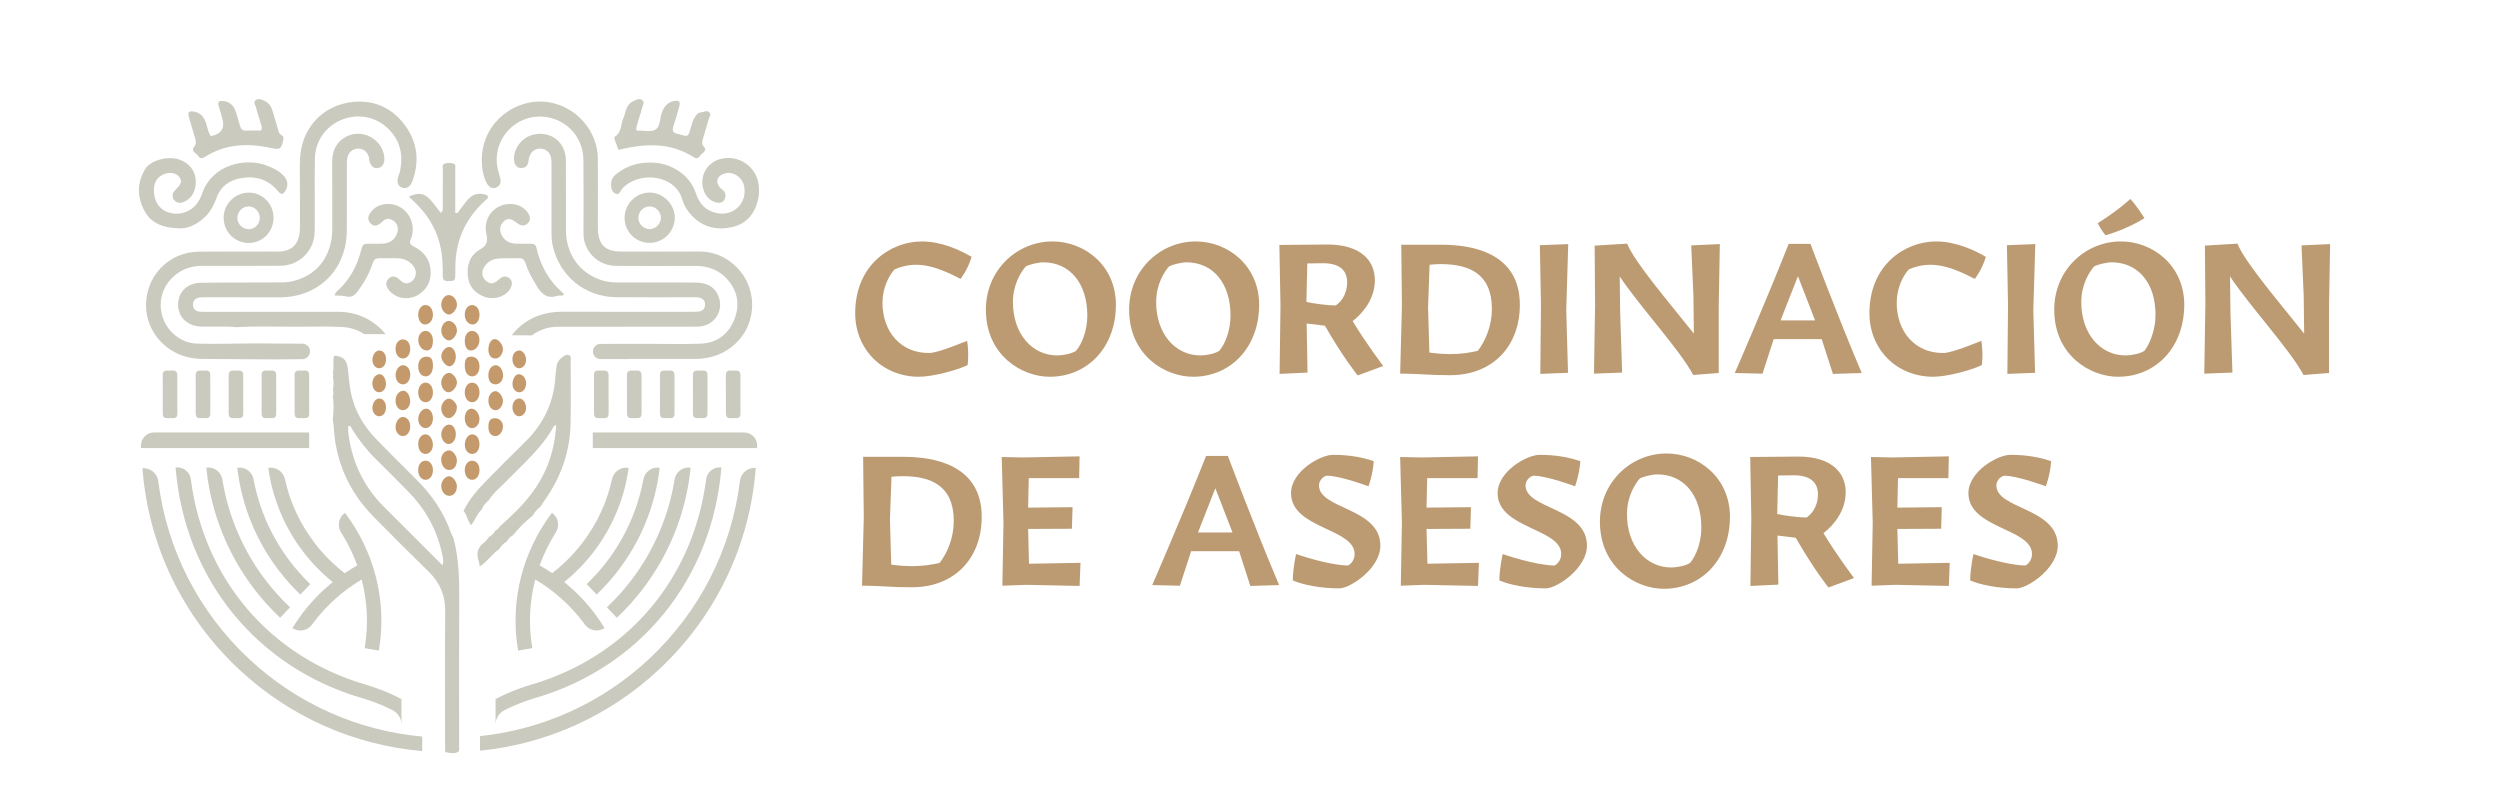<?xml version="1.0" encoding="UTF-8"?>
<svg id="Capa_1" xmlns="http://www.w3.org/2000/svg" version="1.1" viewBox="0 0 1637.57 531.17">
  <!-- Generator: Adobe Illustrator 30.0.0, SVG Export Plug-In . SVG Version: 2.1.1 Build 123)  -->
  <defs>
    <style>
      .st0 {
        fill: #c49a6d;
      }

      .st1 {
        fill: #bc9b73;
      }

      .st2 {
        fill: #cbcabe;
      }
    </style>
  </defs>
  <g>
    <path class="st2" d="M315.42,333.86c-3,2.74-4.11,6.84-6.78,10.08-2.65-2.89-2.6-6.72-5.03-9.19,3.52-7.34,8.71-13.45,14.35-19.2,8.51-8.68,17.03-17.34,25.75-25.81,12.21-11.87,19.11-26.11,20.12-43.17.13-2.17.46-4.32.71-6.47.29-2.52,1.59-4.48,3.58-5.96,1.38-1.03,2.97-2.3,4.73-1.41,1.61.8.94,2.69.94,4.1.04,13.67.27,27.36-.06,41.02-.43,18.29-6.38,34.83-16.88,49.77-.98,1.41-1.91,2.86-2.86,4.3-1.98,1.63-3.81,3.39-4.96,5.73-4.84,3.86-9.2,8.19-13.08,13.01-1.73.87-3.02,2.18-3.86,3.92-2.16,1.31-3.93,2.99-5.18,5.2-4.62,3.04-7.57,8.03-12.67,11.22-.27-1.5-.33-2.56-.67-3.52-1.83-5.09-.62-9.14,3.83-12.33,1.16-.83,1.91-2.25,2.84-3.41,1.92-.9,3.25-2.4,4.3-4.2,1.26-.47,2.12-1.35,2.67-2.56,7.47-6.62,14.73-13.47,20.79-21.43,10.09-13.25,15.34-28.31,16.33-45.1-.71.31-1.3.36-1.46.65-7.73,14.16-19.92,24.47-30.92,35.8-4.06,4.18-8.7,7.84-11.85,12.85-2.02,1.63-3.63,3.57-4.57,6.02l-.09.1Z"/>
    <path class="st2" d="M203.09,230.19c0-2.78-2.24-5.04-5.03-5.06-10.68-.07-21.36-.14-32.04-.2-12.36.08-24.73.49-37.08.14-10.25-.29-19.18-7.6-22.35-17.19-3.27-9.91-.42-20.19,7.53-27.15,5.31-4.64,11.56-6.6,18.55-6.59,17.1.01,34.2.1,51.3-.07,12.19-.12,22-10.03,22.15-22.22.09-7.15.06-14.31.06-21.46.02-16.7-.2-9.98.1-26.68.22-12.3,8.38-22.56,19.94-26.14,11.37-3.52,23.38.28,30.85,9.82,5.94,7.58,6.9,16.14,4.83,25.26-.19.84-.63,1.62-.88,2.45-1.27,4.13-.54,6.64,2.19,7.73,2.79,1.11,5.48-.3,6.89-4.15,4.87-13.19,3.34-25.71-5.1-36.96-8.29-11.07-19.8-16.27-33.49-14.97-20.31,1.93-34.34,17.45-35,37.87-.21,6.28-.07,12.58-.06,18.88,0,16.27.09,9.1.03,25.38-.04,11.44-5.63,16.39-16.04,15.91-1.95-.09-3.9-.04-5.86-.03-14.75.02-29.51-.03-44.27.08-15.68.11-29.09,10.34-33.28,25.21-4.27,15.13,1.6,30.55,14.81,39.13,6.39,4.16,13.45,5.87,20.97,5.93,15.39.11,30.79.2,46.19.3,6.34-.04,12.69-.09,19.03-.14,2.78-.02,5.02-2.28,5.02-5.06"/>
    <path class="st2" d="M411.8,235.13c14.32,0,28.65,0,42.98,0,8.7,0,16.72-2.14,23.8-7.39,17.12-12.67,18.7-37.24,4.56-52.05-6.94-7.27-15.35-11.02-25.51-10.96-16.94.1-33.87.07-50.8.02-10.52-.03-14.97-4.51-15.2-15.1-.04-1.95-.02-3.91-.02-5.86,0-21.05.13-18.67-.01-39.72-.14-21.77-19.39-39.08-40.57-37.46-20.63,1.58-38.64,19.97-34.96,44.59.44,2.98,1.22,5.97,2.68,8.67,1.63,2.98,3.94,4.02,6.36,2.92,2.62-1.18,3.2-3.38,2.6-5.96-.5-2.11-1.26-4.15-1.72-6.26-3.75-17.13,9.15-33.68,26.63-34.22,16.1-.5,29.34,11.89,29.51,28.21.24,23,.08,22.57.08,45.58,0,2.6-.09,5.21.55,7.77,2.47,9.61,10.74,16.18,21.02,16.25,17.15.12,34.3.05,51.44.01,8.21-.03,15.41,2.41,21,8.59,7.11,7.85,8.62,16.99,4.73,26.63-3.89,9.69-11.46,15.28-21.98,15.71-10.84.43-21.7.13-32.55.14-11.02.01-22.05.02-33.07.02-2.76,0-4.99,2.25-4.96,5.01.02,2.73,2.24,4.93,4.97,4.93h18.43v-.06Z"/>
    <path class="st2" d="M222.04,204.24c-28.44-.08-56.88.03-85.32.05-1.95,0-3.91.03-5.85-.12-2.81-.22-4.43-1.92-4.44-4.66-.01-2.79,1.77-4.35,4.49-4.65,1.72-.19,3.46-.15,5.2-.15,15.63.02,31.26.04,46.89.06,25.63.04,44.03-18.11,44.15-43.72.1-21.49.02-19.54.05-41.03,0-2.17-.09-4.37.27-6.49.66-3.8,3.67-6.21,7.26-6.19,3.36.02,5.97,2.15,6.94,5.74.17.62.07,1.31.22,1.94.87,3.7,2.77,5.44,5.53,5.09,3-.38,4.64-2.98,4.32-6.9-.98-12.03-14.63-19.39-25.24-13.56-6.63,3.64-8.97,9.49-8.93,16.82.11,21.7.02,19.98.06,41.68,0,3.49-.06,6.98-.82,10.36-3.06,13.55-11.43,22.16-24.79,25.63-3.71.97-7.76.83-11.65.86-16.28.12-32.57-.03-48.85.22-9.1.14-15.05,6.28-14.87,14.63.17,8.05,6.07,13.65,14.88,14.06,2.38.11,4.78-.05,7.16.03,5.2.16,10.42-.38,15.6.39,15.16-.89,30.33-.18,45.49-.36,8.24-.09,16.5-.21,24.71.25,5.32.3,10.13,1.99,14.17,4.66h13.93c-7.11-8.84-18.14-14.59-30.57-14.62"/>
    <path class="st2" d="M365.84,214.03c14.76-.06,29.53-.02,44.29-.02v-.03c14.55,0,29.09,0,43.64-.01,2.38,0,4.76.08,7.12-.54,8.06-2.11,12.62-10.27,10.13-18.22-2.11-6.72-7.25-10.14-15.61-10.16-16.28-.05-32.56,0-48.85-.02-3.91,0-7.81-.09-11.61-1.21-14.89-4.35-24.22-16.99-24.25-33.17-.06-23.01.08-22.59-.03-45.6-.06-11.76-9.63-19.37-20.96-16.95-7.33,1.56-13.05,8.52-13.05,15.87,0,3.6,1.65,6,4.44,6.09,3.1.09,4.79-1.59,5.09-4.7.09-.86.24-1.73.52-2.54,1.18-3.57,3.79-5.54,7.18-5.49,3.32.05,6.15,2.19,6.99,5.75.44,1.87.38,3.87.38,5.81.02,22.15.02,20.85,0,43,0,3.04.11,6.06.79,9.06,4.47,19.93,21.09,33.54,41.58,33.73,16.28.16,32.56.03,48.85.05,1.73,0,3.5-.1,5.19.18,2.68.43,4.34,2.09,4.15,4.92-.17,2.46-1.71,3.99-4.18,4.24-2.15.22-4.33.17-6.5.17-27.8.02-55.59.05-83.38-.02-4.84-.01-9.5.73-14.07,2.21-7.58,2.46-13.93,7.18-18.5,13.19l13.28.08c4.78-3.71,10.57-5.64,17.36-5.67"/>
    <path class="st2" d="M471.69,104.18c-8.99,2.53-13.83,11.71-10.75,20.53,1.45,4.14,4.2,7.05,8.64,8.01,2.08.44,3.98-.1,5.01-2.09.95-1.84.89-3.81-.42-5.51-.51-.66-1.35-1.07-1.99-1.65-3.88-3.61-2.82-8.13,2.28-9.77,5.6-1.81,11.89,2.31,13.02,8.53,1.95,10.73-6.84,19.42-17.58,17.43-7.43-1.38-11.82-6.13-14.05-12.96-4.06-12.44-16.59-20.43-30.33-20.22-7.82.02-14.93,2.21-21.19,7-2.13,1.63-3.84,3.5-4.01,6.38-.16,2.72.14,5.54,2.68,6.87,2.91,1.53,3.39-1.92,4.66-3.27,10.95-11.7,34.59-9.13,39.23,7.14,1.14,3.99,3.32,7.55,6.2,10.57,7.22,7.58,16.11,9.83,26.14,7.65,9.75-2.12,15.12-8.66,17.33-18.07.7-2.97.72-6.03.45-9.07-1.1-12.42-13.34-20.85-25.32-17.47"/>
    <path class="st2" d="M94.94,110.99c-5.14,8.67-5.16,17.79-.6,26.62,4.28,8.27,11.64,11.88,24.22,11.97,4.66.09,11.47-2.77,16.89-8.68,2.96-3.23,4.88-7.12,6.36-11.24,2.76-7.73,8.6-11.76,16.41-13.03,9.44-1.53,17.55.96,23.83,8.54,2.2,2.65,3.48,2.4,5.11-.62,1.88-3.48,1.28-6.91-1.86-9.99-3.01-2.94-6.75-4.63-10.62-6.13-13.51-5.25-35.69-1.03-42.3,18.44-.75,2.22-1.88,4.42-3.26,6.31-4.36,5.95-12.29,8.26-19.15,5.83-6.12-2.17-9.59-8.11-9.12-15.6.31-4.81,2.83-8.12,7.35-9.63,3.69-1.23,7.66-.24,9.37,2.34,1.75,2.62,1.25,4.42-2.46,8.07-1.9,1.87-2.79,3.86-1.38,6.35,1.27,2.24,3.97,2.96,6.88,1.62,4.51-2.08,6.85-5.84,7.48-10.67,1.01-7.72-2.93-14.13-10.27-16.85-7.57-2.81-19.27.23-22.89,6.33"/>
    <path class="st2" d="M288.73,139.45c-2.35-2.98-4.4-5.89-6.77-8.52-4.04-4.49-7.76-5.05-14.13-2.15,2.04,1.99,3.65,3.53,5.22,5.09,8.21,8.16,13.56,17.91,15.77,29.25,1.11,5.71,1.21,11.56,1.18,17.37-.01,2.61.83,3.68,3.58,3.64,4.34-.08,4.58-.16,4.65-4.77.03-1.69.04-3.38.06-5.06.21-16.4,6.25-30.27,18.11-41.6.81-.78,1.7-1.48,2.49-2.28,1.41-1.39.71-2.45-.77-2.91-4.3-1.33-8.23-.52-11.31,2.84-2.02,2.2-3.69,4.72-5.61,7.03-.72.88-.88,2.67-2.98,2v-7.27c0-7.13.02-14.25,0-21.38,0-1.26.47-3.05-1-3.51-1.92-.62-4.16-.72-6.07.04-1.75.7-1.07,2.62-1.08,4.02-.07,7.69,0,15.38-.06,23.06-.01,1.69.63,3.65-1.29,5.09"/>
    <path class="st2" d="M282.05,180.09c.48-8.43-3.3-14.68-10.78-18.48-2.39-1.22-3.4-2.39-2.18-4.95.45-.97.79-2.03.98-3.09,2.12-11.34-6.88-21.3-17.93-19.85-4.32.56-7.8,2.65-10.04,6.43-1.19,2.01-1.2,4.22.47,6.04,1.23,1.33,2.87,2.13,4.69,1.29,1.15-.53,2.26-1.32,3.14-2.23,2.16-2.23,4.45-2.45,7-.85,2.69,1.68,3.79,4.72,2.89,7.9-1.17,4.13-4.41,6.87-9,7.24-2.8.23-5.64.05-8.46.07-5.16.04-5.2.03-6.47,4.93-2.51,9.66-7.06,18.13-14.33,25.08-1.04,1-2.49,1.78-2.76,3.92,2.53.18,5.12.02,7.51.62,3.61.9,5.61-.75,7.57-3.4,4.16-5.63,7.6-11.63,9.74-18.29.81-2.53,2.18-3.42,4.72-3.34,4.12.13,8.26-.17,12.36.09,5.37.34,9.74,3.64,10.97,7.83,1.23,4.17-2.26,8.83-6.36,8.53-2.17-.16-3.32-1.85-4.8-3.08-2.07-1.73-4.32-2-6.42.02-2.06,1.98-1.89,4.24-.52,6.5,1.03,1.69,2.48,3.01,4.14,4.09,9.61,6.19,23.2-1.13,23.87-13"/>
    <path class="st2" d="M338.51,145.94c2.33,1.84,4.56,2.53,7,.49,2.18-1.83,2.16-4.73-.07-7.55-2.4-3.03-5.58-4.72-9.43-5.16-10.91-1.25-19.9,8.14-17.47,19.34,1.14,5.27.49,7.67-4.31,10.47-6.52,3.8-8.75,10.53-7.7,18.04.91,6.4,4.78,10.55,10.7,12.78,6.46,2.44,14.15-.12,17.14-5.53,1.54-2.79,1.17-5.4-1.11-6.88-2.74-1.78-4.75-.44-6.9,1.45-3.22,2.83-5.34,2.84-7.96.62-2.69-2.26-3.26-5.56-1.42-8.8,2.25-3.94,5.93-5.69,10.24-5.95,4.11-.25,8.24.04,12.36-.16,2.64-.13,3.94.98,4.68,3.38,1.62,5.21,4.34,9.89,7.12,14.56,3.11,5.23,6.73,8.9,13.48,6.81,1.2-.37,2.56-.21,3.85-.28.22-.38.45-.75.67-1.13-9.61-7.99-15.32-18.23-18.01-30.15-.5-2.19-1.72-2.69-3.67-2.66-3.48.05-6.96.13-10.42-.06-4.56-.25-7.91-2.95-9.25-6.97-.91-2.76-.29-5.16,1.6-7.22,2.48-2.7,4.85-2.6,8.87.58"/>
    <path class="st2" d="M420.57,65.48c-1.74-1.27-3.78-.14-5.53.66-2.24,1.03-3.9,2.73-4.72,5.1-.7,2.05-1.16,4.19-2,6.17-1.69,4.04-1.06,9.11-5.4,12.03-1.07.72-.23,2,.1,2.98.62,1.82,1.33,3.61,2.1,5.71,17.31-4.14,33.87-5.09,49.3,4.88,2.12,1.37,3.33.25,4.32-1.15,1.21-1.71,4.79-3.03,2.41-5.66-1.97-2.18-1.08-3.94-.54-5.89,1.09-3.96,2.48-7.84,3.47-11.83.39-1.56,2.02-3.32.57-4.85-1.61-1.71-3.64-.16-5.5-.02-2.06.16-2.89,1.55-3.88,2.95-1.68,2.36-2.19,5.15-3,7.83-1.59,5.27-1.62,5.26-7.03,3.66-.41-.12-.82-.28-1.25-.34-3.03-.48-3.9-2.03-2.9-5,1.44-4.31,2.71-8.68,3.87-13.07.81-3.04-.12-4.03-3.13-3.53-4.9.82-7.27,4.17-8.6,8.65-1.04,3.48-.81,8.12-3.77,10.03-3.12,2.01-7.6.53-11.46.81-.39.03-.8-.26-1.35-.46.55-4.96,2.83-9.48,3.9-14.31.4-1.8,2.09-3.84.03-5.35"/>
    <path class="st2" d="M138.11,89.18c-2.12-2.85-2.22-6.47-3.52-9.65-1.53-3.74-4.11-6.07-8.16-6.54-2.62-.3-3.5.69-2.77,3.39,1.24,4.6,2.69,9.14,4.01,13.72.59,2.03,1.26,3.85-.48,6.02-2.53,3.19,1.64,4.19,2.78,6.15,1.03,1.79,2.51,1.63,4.36.45,13.48-8.62,28.15-9.01,43.23-5.8,5.8,1.24,6.61.85,7.92-4.85.31-1.35.51-2.61-.9-3.4-2.19-1.23-2.32-3.51-2.94-5.54-1.08-3.52-2.04-7.07-3.14-10.58-.86-2.77-2.31-5.18-5.08-6.44-1.96-.89-4.21-2.01-6.08-.38-1.58,1.38.04,3.26.41,4.82.81,3.36,2.01,6.62,2.95,9.96.44,1.56,1.41,3.15.24,5-3.24,0-6.48-.12-9.71.05-2.47.13-3.46-1.16-4.06-3.24-.95-3.33-1.82-6.7-3.01-9.94-1.4-3.77-4.27-5.93-8.34-6.26-2.09-.17-3.41.5-2.63,3.01.83,2.69,1.53,5.42,2.33,8.12q2.96,9.8-7.4,11.94"/>
    <path class="st2" d="M442,142.62c0-8.69-7.32-16.21-16.03-16.47-9.02-.26-16.64,7.06-16.85,16.21-.22,9.17,7.02,16.61,16.25,16.72,9.07.11,16.64-7.38,16.63-16.46M418.13,142.61c.03-4,3.45-7.42,7.42-7.39,3.97.02,7.42,3.52,7.36,7.45-.07,4.01-3.48,7.41-7.43,7.39-4.01-.02-7.38-3.43-7.35-7.45"/>
    <path class="st2" d="M146.49,142.66c.1,9.34,7.36,16.57,16.55,16.49,9.09-.09,16.23-7.49,16.12-16.7-.1-9.26-7.62-16.57-16.73-16.27-8.81.28-16.04,7.77-15.94,16.49M170.15,142.41c.17,4.1-3.06,7.64-7.05,7.73-4,.09-7.59-3.28-7.65-7.18-.06-4.06,3.17-7.59,7.1-7.74,4.02-.15,7.43,3.08,7.6,7.19"/>
    <path class="st2" d="M206.02,355.55c-9.59-12.58-16.12-26.64-19.41-41.8-1.03-4.76-5.62-7.98-10.44-7.31l-.42.06.06.43c2.71,19.66,10.56,38.46,22.69,54.37,5.61,7.35,12.16,14.07,19.47,19.99-7.36,5.94-13.93,12.68-19.55,20.04-2.38,3.12-4.62,6.38-6.67,9.71l-.22.37.36.22c4.15,2.55,9.64,1.44,12.52-2.52.5-.69,1-1.37,1.52-2.04,8.32-10.91,19.02-20.39,30.97-27.45,3.84,14.73,4.5,29.71,1.99,44.53l-.07.42,9.32,1.58.07-.42c2.75-16.21,2.01-32.59-2.21-48.69-3.81-14.55-10.64-28.64-19.74-40.77l-.26-.35-.35.26c-3.88,2.92-4.88,8.43-2.27,12.54,4.33,6.8,7.91,14.08,10.64,21.64-2.83,1.6-5.59,3.31-8.21,5.1-7.49-5.78-14.15-12.47-19.81-19.89"/>
    <path class="st2" d="M155.85,306.34l-.42.05.05.43c2.81,24.17,12.15,47.23,27,66.69,4.2,5.52,8.89,10.77,13.93,15.61l.31.3,6.55-6.82-.31-.3c-4.69-4.5-9.04-9.39-12.96-14.52-12.04-15.78-20.3-34.38-23.89-53.79-.89-4.86-5.42-8.22-10.25-7.65"/>
    <path class="st2" d="M135.56,306.27l-.42.04.04.43c2.88,28.65,13.69,55.97,31.26,79,5.04,6.6,10.67,12.87,16.75,18.64l.31.29,6.51-6.86-.32-.29c-5.71-5.41-11-11.3-15.73-17.51-14.72-19.29-24.5-42.07-28.3-65.89-.78-4.89-5.22-8.34-10.1-7.84"/>
    <path class="st2" d="M239.88,448.55c-30.93-8.95-57.89-26.14-77.97-49.72-20.04-23.52-32.81-52.88-36.91-84.91-.62-4.74-4.82-8.14-9.57-7.75l-.43.04.04.43c2.96,35.75,15.96,68.69,37.61,95.28,21.55,26.45,50.83,45.62,84.7,55.42,6.51,1.89,13.91,4.82,19.81,7.87,3.57,1.84,5.8,5.47,5.8,9.46v-16.72c-10.03-5.41-20.15-8.54-23.06-9.38"/>
    <path class="st2" d="M432.06,306.81l.05-.42-.42-.05c-4.86-.57-9.36,2.8-10.25,7.65-3.59,19.41-11.85,38-23.89,53.79-3.91,5.13-8.28,10.02-12.96,14.52l-.31.29,6.55,6.82.31-.3c5.04-4.85,9.73-10.09,13.93-15.6,14.85-19.47,24.19-42.54,27-66.7"/>
    <path class="st2" d="M404.33,404.37c6.08-5.76,11.71-12.03,16.75-18.63,17.57-23.03,28.38-50.35,31.26-79l.05-.43-.43-.05c-4.88-.49-9.32,2.96-10.1,7.84-3.79,23.82-13.57,46.6-28.29,65.89-4.73,6.2-10.03,12.1-15.74,17.51l-.32.29,6.51,6.86.31-.29Z"/>
    <path class="st2" d="M381.59,407.05c.51.67,1.02,1.35,1.52,2.04,2.88,3.96,8.38,5.07,12.52,2.52l.37-.23-.23-.37c-2.04-3.31-4.28-6.58-6.67-9.71-5.62-7.36-12.19-14.1-19.55-20.04,7.32-5.92,13.86-12.64,19.47-19.99,12.13-15.91,19.98-34.7,22.7-54.37l.06-.42-.42-.06c-4.82-.67-9.4,2.55-10.44,7.32-3.28,15.16-9.81,29.22-19.41,41.8-5.66,7.42-12.32,14.11-19.81,19.89-2.63-1.78-5.38-3.5-8.21-5.09,2.74-7.57,6.31-14.85,10.64-21.65,2.62-4.11,1.62-9.61-2.26-12.53l-.34-.25-.26.34c-9.11,12.12-15.93,26.21-19.75,40.77-4.21,16.1-4.96,32.48-2.21,48.69l.07.42,9.32-1.58-.07-.42c-2.51-14.82-1.85-29.8,1.99-44.53,11.96,7.07,22.66,16.55,30.97,27.45"/>
    <path class="st2" d="M330.38,465.2c5.9-3.04,13.31-5.98,19.81-7.87,33.86-9.79,63.15-28.96,84.71-55.42,21.64-26.58,34.65-59.53,37.6-95.28l.04-.43-.43-.03c-4.75-.39-8.96,3-9.56,7.75-4.11,32.03-16.87,61.38-36.91,84.91-20.09,23.58-47.05,40.77-77.98,49.72-2.91.84-13.03,3.97-23.06,9.38v16.72c0-3.99,2.22-7.61,5.8-9.45"/>
    <path class="st2" d="M495.98,293.51h-107.68v-10.22h99.15c4.71,0,8.52,3.82,8.52,8.52v1.7Z"/>
    <path class="st2" d="M92.35,293.51h110.17v-10.22h-101.66c-4.71,0-8.52,3.82-8.52,8.52v1.7Z"/>
    <path class="st2" d="M485.01,259.4c.03-2.5.02-4.91,0-7.44v-1.56h-.01c0-1.45,0-2.94.01-4.54.04-3.87-2.78-3.07-5.03-3.1-2.11-.03-4.55-.48-4.54,2.94.02,4.1.02,7.84.02,11.53-.03,2.5-.02,4.91,0,7.44,0,.52,0,1.03,0,1.56h.01c0,1.45,0,2.94-.01,4.54-.04,3.88,2.78,3.07,5.03,3.1,2.11.03,4.55.49,4.54-2.94-.01-4.1-.02-7.84-.02-11.52"/>
    <path class="st2" d="M463.42,259.4c.03-2.5.02-4.91,0-7.44v-1.56h-.01c0-1.45,0-2.94.01-4.54.04-3.87-2.78-3.07-5.03-3.1-2.1-.03-4.55-.48-4.54,2.94.02,4.1.02,7.84.02,11.53-.03,2.5-.01,4.91,0,7.44v1.56h0c0,1.45,0,2.94-.01,4.54-.04,3.88,2.78,3.07,5.03,3.1,2.11.03,4.55.49,4.54-2.94-.02-4.1-.02-7.84-.02-11.52"/>
    <path class="st2" d="M441.83,259.4c.03-2.5.02-4.91,0-7.44v-1.56h-.01c0-1.45,0-2.94.01-4.54.04-3.87-2.78-3.07-5.03-3.1-2.11-.03-4.55-.48-4.54,2.94.02,4.1.02,7.84.02,11.53-.03,2.5-.02,4.91,0,7.44,0,.52,0,1.03,0,1.56h.01c0,1.45,0,2.94-.01,4.54-.04,3.88,2.78,3.07,5.03,3.1,2.11.03,4.55.49,4.54-2.94-.01-4.1-.02-7.84-.02-11.52"/>
    <path class="st2" d="M420.24,259.4c.03-2.5.02-4.91,0-7.44v-1.56h-.01c0-1.45,0-2.94.01-4.54.04-3.87-2.78-3.07-5.03-3.1-2.11-.03-4.55-.48-4.54,2.94.02,4.1.02,7.84.02,11.53-.03,2.5-.02,4.91,0,7.44,0,.52,0,1.03,0,1.56h.01c0,1.45,0,2.94-.01,4.54-.04,3.88,2.78,3.07,5.03,3.1,2.11.03,4.55.49,4.54-2.94-.01-4.1-.02-7.84-.02-11.52"/>
    <path class="st2" d="M398.65,259.4c.03-2.5.02-4.91,0-7.44v-1.56h-.01c0-1.45,0-2.94.01-4.54.04-3.87-2.78-3.07-5.03-3.1-2.1-.03-4.55-.48-4.54,2.94.01,4.1.02,7.84.02,11.53-.03,2.5-.01,4.91,0,7.44,0,.52,0,1.03,0,1.56h.01c0,1.45,0,2.94-.01,4.54-.04,3.88,2.78,3.07,5.03,3.1,2.11.03,4.55.49,4.54-2.94-.02-4.1-.02-7.84-.02-11.52"/>
    <path class="st2" d="M202.52,259.4c.03-2.5.02-4.91,0-7.44v-1.56h-.01c0-1.45,0-2.94.01-4.54.04-3.87-2.78-3.07-5.03-3.1-2.1-.03-4.55-.48-4.54,2.94.01,4.1.02,7.84.02,11.53-.03,2.5-.01,4.91,0,7.44,0,.52,0,1.03,0,1.56h.01c0,1.45,0,2.94-.01,4.54-.04,3.88,2.78,3.07,5.03,3.1,2.11.03,4.55.49,4.54-2.94-.02-4.1-.02-7.84-.02-11.52"/>
    <path class="st2" d="M180.92,259.4c.03-2.5.02-4.91,0-7.44v-1.56h-.01c0-1.45,0-2.94.01-4.54.04-3.87-2.78-3.07-5.03-3.1-2.11-.03-4.55-.48-4.54,2.94.01,4.1.02,7.84.02,11.53-.03,2.5-.01,4.91,0,7.44,0,.52,0,1.03,0,1.56h.01c0,1.45,0,2.94-.01,4.54-.04,3.88,2.78,3.07,5.03,3.1,2.11.03,4.55.49,4.54-2.94-.01-4.1-.02-7.84-.02-11.52"/>
    <path class="st2" d="M159.33,259.4c.03-2.5.02-4.91,0-7.44v-1.56h-.01c0-1.45,0-2.94.01-4.54.04-3.87-2.78-3.07-5.03-3.1-2.1-.03-4.55-.48-4.54,2.94.02,4.1.02,7.84.02,11.53-.03,2.5-.01,4.91,0,7.44v1.56h0c0,1.45,0,2.94-.01,4.54-.04,3.88,2.78,3.07,5.03,3.1,2.11.03,4.55.49,4.54-2.94-.01-4.1-.02-7.84-.02-11.52"/>
    <path class="st2" d="M137.74,259.4c.03-2.5.02-4.91,0-7.44v-1.56h-.01c0-1.45,0-2.94.01-4.54.04-3.87-2.78-3.07-5.03-3.1-2.1-.03-4.55-.48-4.54,2.94.02,4.1.02,7.84.02,11.53-.03,2.5-.02,4.91,0,7.44,0,.52,0,1.03,0,1.56h.01c0,1.45,0,2.94-.01,4.54-.04,3.88,2.78,3.07,5.03,3.1,2.11.03,4.55.49,4.54-2.94-.02-4.1-.02-7.84-.02-11.52"/>
    <path class="st2" d="M116.15,259.4c.03-2.5.02-4.91,0-7.44v-1.56h-.01c0-1.45,0-2.94.01-4.54.04-3.87-2.78-3.07-5.03-3.1-2.11-.03-4.55-.48-4.54,2.94.02,4.1.02,7.84.02,11.53-.03,2.5-.02,4.91,0,7.44,0,.52,0,1.03,0,1.56h.01c0,1.45,0,2.94-.01,4.54-.04,3.88,2.78,3.07,5.03,3.1,2.11.03,4.55.49,4.54-2.94-.01-4.1-.02-7.84-.02-11.52"/>
    <path class="st2" d="M163.36,431.82c-33.16-30.88-54.13-71.97-59.68-116.54-.64-5.18-5.18-8.97-10.38-8.57,3.82,50.51,26.4,97.41,63.6,132.05,33.08,30.81,75.04,49.35,119.67,53.23v-9.52c-42.22-3.85-81.9-21.48-113.21-50.65"/>
    <path class="st2" d="M484.67,315.09c-5.51,44.61-26.47,85.74-59.64,116.66-30.66,28.58-69.35,46.08-110.6,50.42v9.56c43.67-4.37,84.64-22.82,117.07-53.04,37.21-34.69,59.77-81.63,63.54-132.19-5.21-.38-9.74,3.41-10.38,8.59"/>
    <path class="st2" d="M296.89,352c3.98,14.37,4.01,29.06,3.91,43.81-.17,24.49-.04,64.98-.04,89.47,0,1.08.04,2.17-.02,3.25-.08,1.47.54,3.49-1,4.17-2.52,1.13-5.49.55-8.11-.08-.03-2.36-.1-4.73-.1-7.1,0-22.98-.17-61.95.1-84.92.12-10.44-3.39-18.89-10.82-26.13-12.11-11.8-24.05-23.77-35.92-35.81-16.36-16.57-25.23-36.51-26.35-59.83-.06-1.28-.38-2.55-.58-3.83.53-5.17.85-10.33.06-15.5.52-1.3.49-2.61.06-3.92.51-3.04.59-6.07-.03-9.11.38-.87.38-1.75-.01-2.62,1.03-3.56-.4-7.33.89-10.87,5.77.33,8.24,2.7,8.93,8.5.58,4.94.93,9.92,1.82,14.79,2.31,12.52,8.52,23.02,17.38,32.01,8.5,8.63,16.98,17.29,25.63,25.77,10.37,10.17,18.21,21.91,22.98,35.67.28.8.81,1.5,1.23,2.25M289.87,370.32c.84-2.93.3-4.61-.03-6.3-3.26-16.41-10.98-30.44-22.7-42.3-7-7.09-14-14.18-21.11-21.17-5.76-5.65-10.64-11.97-14.98-18.74-.73-1.14-.85-3.01-2.94-2.89,0,1.54-.16,3.06.03,4.54,2.3,18.67,9.81,34.88,23.11,48.28,10.07,10.15,20.22,20.22,30.34,30.32,2.57,2.56,5.15,5.12,8.29,8.25"/>
    <path class="st0" d="M314.07,240.4c-.1,3.59-2.07,6.11-4.79,6.13-3.04.02-4.97-2.91-4.85-7.36.11-4.03,1.24-5.53,4.2-5.55,3.44-.03,5.56,2.62,5.44,6.78"/>
    <path class="st0" d="M294.31,295.02c2.47.1,5.2,3.93,4.97,6.98-.27,3.67-2.21,5.92-5.07,5.85-3.03-.06-5.32-3.2-5.23-7.19.06-3.03,2.63-5.74,5.33-5.64"/>
    <path class="st0" d="M294.17,324.8c-2.88-.08-5.24-3.16-5.15-6.7.09-3.11,2.62-6.13,5.16-6.15,2.46-.02,5.31,3.86,5.11,6.96-.24,3.69-2.22,5.98-5.12,5.89"/>
    <path class="st0" d="M294.11,193.29c2.9.15,5.39,3.33,5.2,6.62-.17,2.83-3.01,6.19-5.2,6.12-2.73-.08-5.29-3.5-5.08-6.78.22-3.38,2.53-6.1,5.08-5.96"/>
    <path class="st0" d="M314.07,256.85c.08,3.86-2.03,6.71-4.92,6.63-2.7-.07-4.64-2.63-4.72-6.22-.08-3.86,2.03-6.7,4.92-6.62,2.72.07,4.64,2.6,4.72,6.21"/>
    <path class="st0" d="M294.12,210.22c2.88.15,5.38,3.35,5.19,6.64-.17,2.85-3,6.18-5.2,6.12-2.75-.08-5.29-3.49-5.07-6.79.22-3.39,2.53-6.1,5.08-5.97"/>
    <path class="st0" d="M293.84,256.97c-2.49.04-4.79-2.98-4.81-6.35-.03-3.12,2.36-6.2,4.94-6.38,2.23-.15,5.2,3.2,5.34,6.06.15,2.96-2.85,6.63-5.47,6.68"/>
    <path class="st0" d="M304.44,223.07c.05-3.67,1.98-6.24,4.73-6.31,2.78-.07,4.96,2.66,4.87,6.11-.11,3.9-2.82,6.95-5.96,6.69-2.34-.19-3.69-2.6-3.63-6.49"/>
    <path class="st0" d="M314.07,291.07c-.05,3.66-1.99,6.23-4.74,6.28-2.79.05-4.94-2.67-4.86-6.13.09-3.87,2.43-6.93,5.11-6.71,2.71.23,4.53,2.9,4.48,6.56"/>
    <path class="st0" d="M299.28,266.52c.1,3.59-2.56,7.27-5.34,7.38-2.46.1-4.77-2.76-4.91-6.11-.14-3.3,2.46-6.66,5.17-6.67,2.04-.01,5.02,3.15,5.08,5.39"/>
    <path class="st0" d="M304.44,205.98c.08-3.6,2.11-6.18,4.85-6.16,2.95.03,4.95,2.91,4.78,6.88-.14,3.36-2.05,5.87-4.44,5.85-3.03-.03-5.27-2.87-5.19-6.57"/>
    <path class="st0" d="M259.08,262.16c.05-3.51,2.63-6.43,5.49-6.2,2.18.18,4.18,3.58,4.12,7-.06,3.1-2.04,5.59-4.57,5.73-2.93.17-5.09-2.65-5.04-6.54"/>
    <path class="st0" d="M304.44,274.07c-.03-3.67,1.94-6.46,4.49-6.37,2.73.09,5.12,3.27,5.12,6.81,0,3.37-2.26,6.06-4.99,5.92-2.67-.14-4.6-2.79-4.62-6.35"/>
    <path class="st0" d="M319.92,244.96c.22-3.43,2.54-5.99,5.17-5.71,2.62.28,4.76,3.86,4.42,7.36-.3,3.08-2.47,5.27-5.07,5.15-3.2-.16-4.79-2.56-4.52-6.81"/>
    <path class="st0" d="M268.71,228.58c-.06,3.63-1.97,6.16-4.7,6.24-2.91.09-5.02-2.75-4.93-6.64.08-3.46,2.24-6.01,5-5.87,2.77.13,4.69,2.73,4.63,6.27"/>
    <path class="st0" d="M314.08,308.18c-.11,3.59-2.11,6.12-4.84,6.11-2.92-.02-4.95-2.87-4.8-6.79.12-3.41,2.41-5.96,5.13-5.73,2.8.23,4.63,2.83,4.51,6.42"/>
    <path class="st0" d="M273.95,240.4c.1,3.59,2.07,6.11,4.79,6.13,3.04.02,4.97-2.91,4.85-7.36-.11-4.03-1.24-5.53-4.2-5.55-3.44-.03-5.56,2.62-5.44,6.78"/>
    <path class="st0" d="M273.95,256.85c-.08,3.86,2.03,6.71,4.92,6.63,2.7-.07,4.64-2.63,4.72-6.22.08-3.86-2.03-6.7-4.92-6.62-2.72.07-4.64,2.6-4.72,6.21"/>
    <path class="st0" d="M283.58,223.07c-.05-3.67-1.98-6.24-4.73-6.31-2.78-.07-4.96,2.66-4.87,6.11.11,3.9,2.82,6.95,5.96,6.69,2.34-.19,3.69-2.6,3.63-6.49"/>
    <path class="st0" d="M273.95,291.07c.05,3.66,1.99,6.23,4.74,6.28,2.79.05,4.94-2.67,4.86-6.13-.09-3.87-2.43-6.93-5.11-6.71-2.71.23-4.53,2.9-4.48,6.56"/>
    <path class="st0" d="M283.58,205.98c-.08-3.6-2.11-6.18-4.85-6.16-2.95.03-4.95,2.91-4.78,6.88.14,3.36,2.05,5.87,4.44,5.85,3.03-.03,5.27-2.87,5.19-6.57"/>
    <path class="st0" d="M283.58,274.07c.03-3.67-1.94-6.46-4.49-6.37-2.73.09-5.12,3.27-5.12,6.81,0,3.37,2.26,6.06,4.99,5.92,2.67-.14,4.6-2.79,4.62-6.35"/>
    <path class="st0" d="M273.94,308.18c.11,3.59,2.12,6.12,4.84,6.11,2.92-.02,4.95-2.87,4.8-6.79-.12-3.41-2.41-5.96-5.13-5.73-2.8.23-4.63,2.83-4.51,6.42"/>
    <path class="st0" d="M268.71,279c.08,3.61-1.75,6.37-4.43,6.64-2.74.28-5.14-2.39-5.19-5.78-.05-3.38,2.06-6.52,4.53-6.74,2.69-.24,5.01,2.44,5.09,5.88"/>
    <path class="st0" d="M319.92,228.92c-.03-3.76,1.71-6.66,4.07-6.82,2.33-.16,5.53,3.66,5.48,6.53-.05,3.26-2.36,6.22-4.84,6.22-2.99,0-4.69-2.14-4.72-5.93"/>
    <path class="st0" d="M268.72,245.88c-.18,3.56-2.38,6.09-5.11,5.88-2.75-.21-4.74-3.12-4.48-6.54.27-3.5,2.66-6.25,5.19-5.98,2.79.3,4.57,2.98,4.4,6.63"/>
    <path class="st0" d="M243.92,250.86c.04-3.25,2.45-5.97,5.09-5.75,2.03.17,3.88,3.33,3.82,6.5-.05,2.88-1.89,5.19-4.24,5.33-2.72.16-4.73-2.46-4.68-6.07"/>
    <path class="st0" d="M252.86,266.49c.08,3.36-1.62,5.91-4.11,6.16-2.54.26-4.77-2.22-4.83-5.37-.05-3.13,1.91-6.05,4.21-6.25,2.5-.22,4.64,2.26,4.72,5.46"/>
    <path class="st0" d="M252.86,235.75c-.17,3.3-2.2,5.66-4.75,5.46-2.54-.2-4.39-2.89-4.15-6.07.24-3.25,2.46-5.8,4.81-5.55,2.6.27,4.25,2.77,4.09,6.15"/>
    <path class="st0" d="M344.6,250.86c-.04-3.25-2.45-5.97-5.09-5.75-2.03.17-3.88,3.33-3.82,6.5.05,2.88,1.9,5.19,4.24,5.33,2.72.16,4.73-2.46,4.68-6.07"/>
    <path class="st0" d="M335.67,266.49c-.08,3.36,1.62,5.91,4.11,6.16,2.54.26,4.77-2.22,4.83-5.37.05-3.13-1.91-6.05-4.21-6.25-2.5-.22-4.64,2.26-4.72,5.46"/>
    <path class="st0" d="M335.66,235.75c.17,3.3,2.2,5.66,4.75,5.46,2.54-.2,4.39-2.89,4.15-6.07-.24-3.25-2.46-5.8-4.81-5.55-2.6.27-4.25,2.77-4.09,6.15"/>
    <path class="st0" d="M298.57,284.45c0,3.57-1.86,6.19-4.52,6.39-2.65.2-5.12-3.07-5.02-6.62.1-3.09,2.54-6.03,5.06-6.1,2.52-.07,4.48,2.71,4.48,6.34"/>
    <path class="st0" d="M324.65,256.21c2.16.07,4.92,3.75,4.82,6.42-.12,3.33-2.48,6.21-4.96,6.08-2.88-.16-4.8-3.1-4.58-7,.18-3.08,2.33-5.57,4.72-5.5"/>
    <path class="st0" d="M298.58,233.85c-.07,3.25-1.97,6.02-4.17,6.09-2.34.07-5.48-3.83-5.37-6.67.12-3.01,2.76-6.04,5.21-5.99,2.47.05,4.41,2.99,4.33,6.57"/>
    <path class="st0" d="M319.92,279.71c0-4.01,1.15-5.65,4.07-5.78,3.05-.13,5.47,2.26,5.47,5.4,0,3.28-2.29,6.29-4.79,6.31-3.01.02-4.75-2.14-4.75-5.94"/>
  </g>
  <g>
    <path class="st1" d="M633.53,223.29c1.3,8.79.29,15.85.29,15.85-6.77,3.31-22.77,7.64-31.85,7.64-24.07,0-41.79-18.01-41.79-41.65,0-31.56,23.2-46.98,43.67-46.98,12.83,0,24.93,5.62,32.57,10.09-2.45,8.5-7.21,14.41-7.21,14.41-.72,0-15.56-9.22-28.82-9.22-6.34,0-11.24,1.59-14.41,3.03-3.75,4.04-7.93,12.25-7.93,21.76s3.03,18.01,8.5,23.92c5.33,5.62,12.25,9.08,22.05,9.08,6.2,0,24.36-7.93,24.93-7.93Z"/>
    <path class="st1" d="M730.95,199.66c0,27.67-18.45,47.13-43.38,47.13-18.16,0-41.79-13.98-41.79-43.96,0-25.94,20.32-44.68,43.67-44.68,20.9,0,41.51,15.71,41.51,41.51ZM704.87,229.78c3.89-4.61,7.35-13.4,7.35-23.06,0-20.9-11.24-34.88-28.82-34.88-3.6,0-9.8,1.59-11.53,2.74-2.74,3.17-8.36,11.24-8.36,23.35,0,20.9,12.68,34.88,28.97,34.88,3.89,0,9.66-1.15,12.39-3.03Z"/>
    <path class="st1" d="M824.77,199.66c0,27.67-18.45,47.13-43.38,47.13-18.16,0-41.79-13.98-41.79-43.96,0-25.94,20.32-44.68,43.67-44.68,20.9,0,41.51,15.71,41.51,41.51ZM798.68,229.78c3.89-4.61,7.35-13.4,7.35-23.06,0-20.9-11.24-34.88-28.82-34.88-3.6,0-9.8,1.59-11.53,2.74-2.74,3.17-8.36,11.24-8.36,23.35,0,20.9,12.68,34.88,28.97,34.88,3.89,0,9.66-1.15,12.39-3.03Z"/>
    <path class="st1" d="M886.01,210.32c8.65,14.41,20.03,29.4,20.03,29.4l-16.72,6.2s-9.22-11.24-21.47-32.57l-11.96-1.44.58,32.14-18.3.86.58-44.68-.72-39.78,31.42-.29c21.62,0,31.13,10.38,31.13,23.35,0,12.11-7.64,21.47-14.56,26.81ZM855.75,197.78c4.32,1.01,14.12,2.31,19.17,2.31,2.59-1.73,7.49-6.34,7.49-15.28,0-8.21-5.62-12.39-15.71-12.39l-10.38.14-.58,25.22Z"/>
    <path class="st1" d="M918.29,200.23l-.43-39.92h26.37c19.17,0,51.31,4.76,51.31,39.34,0,27.38-18.01,46.12-45.69,46.12-14.12,0-18.59-.86-29.83-1.01h-2.88l1.15-44.53ZM936.31,230.93c4.04.58,8.93,1.01,13.83,1.01,6.92,0,13.12-1.01,17.87-2.16,5.04-6.49,9.22-16.43,9.22-27.38,0-23.2-14.99-29.4-33.44-29.4-2.59,0-5.19.14-7.35.43l-1.01,27.81.87,29.69Z"/>
    <path class="st1" d="M1027.1,244.19l-18.16.72.43-44.96-.72-39.34,18.59-.72-1.3,43.24,1.15,41.07Z"/>
    <path class="st1" d="M1062.55,244.04l-18.45.72.72-45.25-.29-38.62,21.33-1.3c4.47,11.82,28.25,39.49,43.67,58.94l-.29-24.5-1.44-33.29,18.74-.86-.72,40.93v43.52l-16.72,1.3c-8.21-15.85-36.17-46.26-48.14-64.57l.29,23.49,1.3,39.49Z"/>
    <path class="st1" d="M1200.61,244.91l-7.35-22.77h-31.42l-7.35,22.63-18.16-.43s19.02-43.52,35.31-84.6h14.27s17.87,47.7,33.58,84.6l-18.88.58ZM1166.31,209.89h22.63l-11.24-28.97-11.39,28.97Z"/>
    <path class="st1" d="M1297.88,223.29c1.3,8.79.29,15.85.29,15.85-6.77,3.31-22.77,7.64-31.85,7.64-24.07,0-41.79-18.01-41.79-41.65,0-31.56,23.2-46.98,43.67-46.98,12.83,0,24.93,5.62,32.57,10.09-2.45,8.5-7.21,14.41-7.21,14.41-.72,0-15.56-9.22-28.82-9.22-6.34,0-11.24,1.59-14.41,3.03-3.75,4.04-7.93,12.25-7.93,21.76s3.03,18.01,8.5,23.92c5.33,5.62,12.25,9.08,22.05,9.08,6.2,0,24.36-7.93,24.93-7.93Z"/>
    <path class="st1" d="M1333.04,244.19l-18.16.72.43-44.96-.72-39.34,18.59-.72-1.3,43.24,1.15,41.07Z"/>
    <path class="st1" d="M1430.75,199.66c0,27.67-18.45,47.13-43.38,47.13-18.16,0-41.79-13.98-41.79-43.96,0-25.94,20.32-44.68,43.67-44.68,20.9,0,41.51,15.71,41.51,41.51ZM1404.67,229.78c3.17-4.04,6.2-11.53,7.06-19.46.14-2.74.29-5.48,0-8.36-1.3-18.3-12.39-30.12-28.54-30.12-3.6,0-9.8,1.59-11.53,2.74-2.74,3.17-8.36,11.24-8.36,23.35,0,20.9,12.68,34.88,28.97,34.88,3.89,0,9.66-1.15,12.39-3.03ZM1404.67,142.87c-11.67,7.49-25.51,11.24-25.51,11.24,0,0-3.03-3.6-5.04-7.93,0,0,11.96-7.35,21.33-15.85,4.18,4.47,7.93,10.67,9.22,12.54Z"/>
    <path class="st1" d="M1462.31,244.04l-18.45.72.72-45.25-.29-38.62,21.33-1.3c4.47,11.82,28.25,39.49,43.67,58.94l-.29-24.5-1.44-33.29,18.74-.86-.72,40.93v43.52l-16.72,1.3c-8.21-15.85-36.17-46.26-48.14-64.57l.29,23.49,1.3,39.49Z"/>
    <path class="st1" d="M565.8,339.14l-.43-39.92h26.37c19.17,0,51.31,4.76,51.31,39.34,0,27.38-18.02,46.12-45.69,46.12-14.12,0-18.59-.87-29.83-1.01h-2.88l1.15-44.53ZM583.81,369.83c4.04.58,8.94,1.01,13.84,1.01,6.92,0,13.11-1.01,17.87-2.16,5.04-6.49,9.22-16.43,9.22-27.38,0-23.2-14.99-29.4-33.44-29.4-2.59,0-5.19.14-7.35.43l-1.01,27.82.86,29.69Z"/>
    <path class="st1" d="M702.13,346.34l-28.68.14.58,22.77,33.72-.58-.58,15.13-35.17-.72-15.42.58.72-41.36-1.15-42.95,14.12.29,36.89-.72-.29,14.27h-33l-.43,19.31,29.11-.29-.43,14.12Z"/>
    <path class="st1" d="M819,383.81l-7.35-22.77h-31.42l-7.35,22.63-18.16-.43s19.02-43.52,35.31-84.6h14.27s17.87,47.7,33.58,84.6l-18.88.58ZM784.7,348.79h22.63l-11.24-28.97-11.39,28.97Z"/>
    <path class="st1" d="M899.85,302.1c-.58,8.79-3.46,16.43-3.46,16.43,0,0-18.59-6.92-27.09-6.92-1.73,0-5.33,2.59-5.33,6.34,0,15.71,40.21,14.56,40.21,39.49,0,14.7-19.6,27.96-26.95,27.96-12.39,0-23.64-2.31-30.41-5.19,0-8.07,2.16-17.29,2.16-17.29,0,0,20.61,7.21,33.72,7.49,1.01,0,4.61-2.74,4.61-7.49,0-17.01-41.65-16.57-41.65-39.92,0-14.12,19.02-25.08,27.53-25.08,11.38,0,20.03,1.87,26.66,4.18Z"/>
    <path class="st1" d="M963.11,346.34l-28.68.14.58,22.77,33.72-.58-.58,15.13-35.17-.72-15.42.58.72-41.36-1.15-42.95,14.12.29,36.89-.72-.29,14.27h-33l-.43,19.31,29.11-.29-.43,14.12Z"/>
    <path class="st1" d="M1035.17,302.1c-.58,8.79-3.46,16.43-3.46,16.43,0,0-18.59-6.92-27.09-6.92-1.73,0-5.33,2.59-5.33,6.34,0,15.71,40.21,14.56,40.21,39.49,0,14.7-19.6,27.96-26.95,27.96-12.39,0-23.64-2.31-30.41-5.19,0-8.07,2.16-17.29,2.16-17.29,0,0,20.61,7.21,33.72,7.49,1.01,0,4.61-2.74,4.61-7.49,0-17.01-41.65-16.57-41.65-39.92,0-14.12,19.02-25.08,27.53-25.08,11.39,0,20.03,1.87,26.66,4.18Z"/>
    <path class="st1" d="M1133.16,338.56c0,27.67-18.45,47.13-43.38,47.13-18.16,0-41.79-13.98-41.79-43.96,0-25.94,20.32-44.68,43.67-44.68,20.9,0,41.51,15.71,41.51,41.51ZM1107.08,368.68c3.89-4.61,7.35-13.4,7.35-23.06,0-20.9-11.24-34.88-28.82-34.88-3.6,0-9.8,1.58-11.53,2.74-2.74,3.17-8.36,11.24-8.36,23.35,0,20.9,12.68,34.88,28.97,34.88,3.89,0,9.66-1.15,12.39-3.03Z"/>
    <path class="st1" d="M1194.41,349.22c8.65,14.41,20.03,29.4,20.03,29.4l-16.72,6.2s-9.22-11.24-21.47-32.57l-11.96-1.44.58,32.14-18.3.86.58-44.68-.72-39.78,31.42-.29c21.62,0,31.13,10.38,31.13,23.35,0,12.11-7.64,21.47-14.56,26.81ZM1164.14,336.69c4.32,1.01,14.12,2.31,19.17,2.31,2.59-1.73,7.49-6.34,7.49-15.28,0-8.21-5.62-12.39-15.71-12.39l-10.38.14-.58,25.22Z"/>
    <path class="st1" d="M1271.51,346.34l-28.68.14.58,22.77,33.72-.58-.58,15.13-35.17-.72-15.42.58.72-41.36-1.15-42.95,14.12.29,36.89-.72-.29,14.27h-33l-.43,19.31,29.11-.29-.43,14.12Z"/>
    <path class="st1" d="M1343.56,302.1c-.58,8.79-3.46,16.43-3.46,16.43,0,0-18.59-6.92-27.09-6.92-1.73,0-5.33,2.59-5.33,6.34,0,15.71,40.21,14.56,40.21,39.49,0,14.7-19.6,27.96-26.95,27.96-12.39,0-23.64-2.31-30.41-5.19,0-8.07,2.16-17.29,2.16-17.29,0,0,20.61,7.21,33.72,7.49,1.01,0,4.61-2.74,4.61-7.49,0-17.01-41.65-16.57-41.65-39.92,0-14.12,19.02-25.08,27.53-25.08,11.39,0,20.03,1.87,26.66,4.18Z"/>
  </g>
</svg>